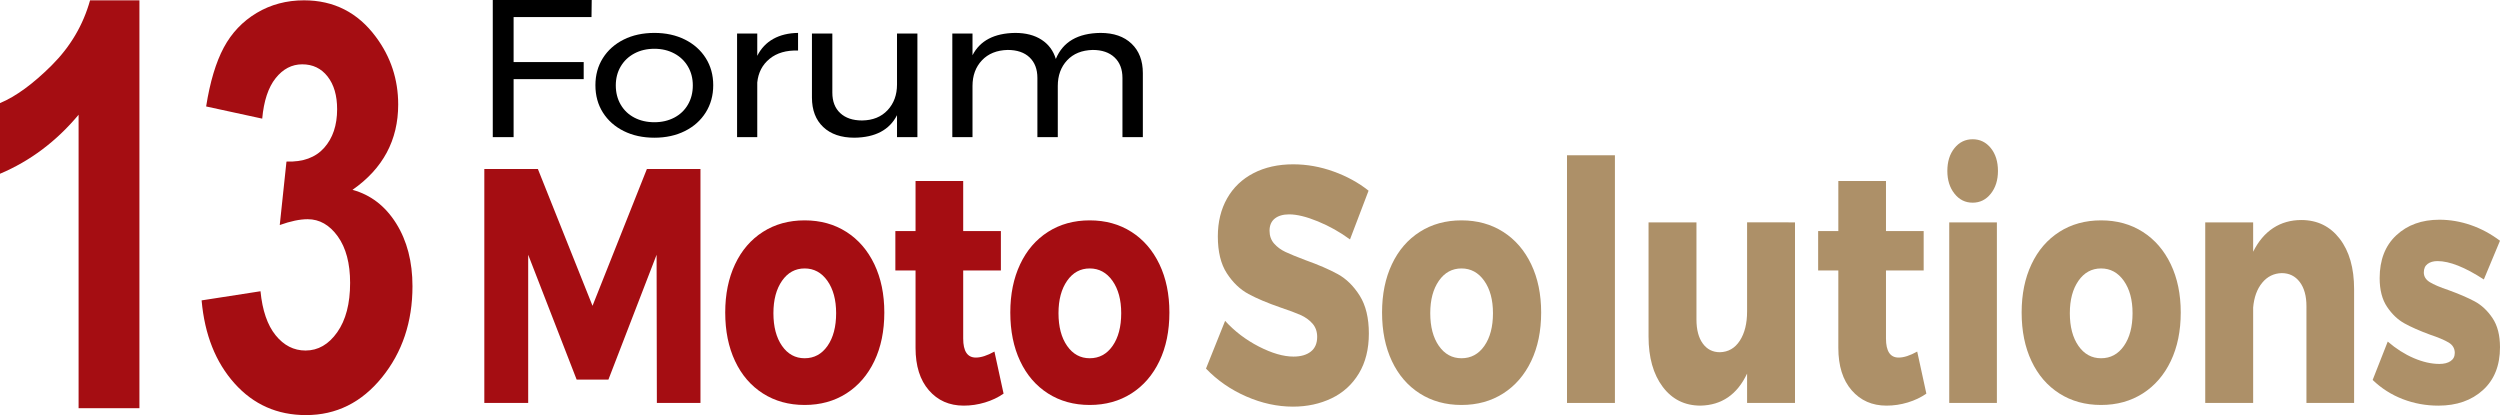 <svg xmlns="http://www.w3.org/2000/svg" xmlns:xlink="http://www.w3.org/1999/xlink" id="Layer_1" x="0px" y="0px" width="265px" height="44px" viewBox="0 0 265 44" xml:space="preserve"><g>	<g>		<path d="M52.233,0h10.489l-0.023,1.807h-8.257v4.775h7.429v1.807h-7.429v6.146h-2.208V0z"></path>		<path d="M72.601,4.194c0.942,0.471,1.679,1.125,2.208,1.963c0.528,0.837,0.793,1.796,0.793,2.875c0,1.081-0.265,2.042-0.793,2.886   c-0.53,0.845-1.266,1.502-2.208,1.972c-0.943,0.471-2.021,0.707-3.231,0.707c-1.228,0-2.312-0.235-3.255-0.707   c-0.943-0.47-1.679-1.124-2.208-1.961c-0.529-0.837-0.793-1.803-0.793-2.897c0-1.079,0.264-2.038,0.793-2.875   c0.529-0.838,1.265-1.492,2.208-1.963c0.943-0.47,2.027-0.705,3.255-0.705C70.58,3.489,71.657,3.724,72.601,4.194z M67.241,5.668   C66.62,6,66.138,6.461,65.792,7.049c-0.345,0.589-0.518,1.256-0.518,2.004c0,0.761,0.173,1.439,0.518,2.035   c0.346,0.595,0.828,1.056,1.449,1.38c0.621,0.325,1.33,0.488,2.128,0.488c0.781,0,1.483-0.163,2.104-0.488   c0.621-0.325,1.104-0.786,1.448-1.38c0.346-0.595,0.518-1.273,0.518-2.035c0-0.748-0.172-1.416-0.518-2.004   C72.577,6.461,72.095,6,71.474,5.668C70.853,5.336,70.15,5.17,69.369,5.17C68.571,5.17,67.862,5.336,67.241,5.668z"></path>		<path d="M81.972,4.121c0.736-0.408,1.61-0.619,2.622-0.632v1.869c-1.241-0.042-2.246,0.249-3.013,0.872   c-0.767,0.623-1.204,1.459-1.311,2.512v5.793h-2.14V3.551h2.14v2.367C80.669,5.129,81.237,4.53,81.972,4.121z"></path>		<path d="M97.245,3.551v10.984h-2.162v-2.326c-0.798,1.564-2.301,2.36-4.509,2.388c-1.411,0-2.515-0.377-3.312-1.132   c-0.798-0.754-1.196-1.796-1.196-3.125V3.551h2.162v6.271c0,0.927,0.279,1.65,0.84,2.169c0.56,0.519,1.331,0.779,2.312,0.779   c1.135-0.014,2.035-0.377,2.702-1.09s1.001-1.623,1.001-2.731V3.551H97.245z"></path>		<path d="M119.946,4.631c0.797,0.76,1.196,1.799,1.196,3.114v6.79h-2.162V8.264c0-0.927-0.28-1.654-0.84-2.18   s-1.33-0.79-2.312-0.79c-1.149,0.028-2.055,0.395-2.714,1.101c-0.659,0.706-0.988,1.613-0.988,2.72v5.419h-2.162V8.264   c0-0.927-0.276-1.654-0.828-2.18c-0.553-0.526-1.328-0.79-2.324-0.79c-1.15,0.028-2.059,0.395-2.726,1.101   c-0.667,0.706-1,1.613-1,2.72v5.419h-2.14V3.551h2.14v2.305c0.797-1.55,2.307-2.339,4.53-2.367c1.12,0,2.051,0.242,2.795,0.727   c0.743,0.484,1.245,1.163,1.507,2.034c0.751-1.813,2.33-2.733,4.737-2.761C118.052,3.489,119.149,3.869,119.946,4.631z"></path>	</g>	<g>		<path fill="#A50D12" d="M51.336,17.911h5.678l5.793,14.506l5.764-14.506h5.678v24.803h-4.622l-0.028-15.71l-5.107,13.233h-3.367   l-5.137-13.233v15.71h-4.65V17.911z"></path>		<path fill="#A50D12" d="M89.715,24.58c1.274,0.813,2.263,1.959,2.967,3.433s1.056,3.178,1.056,5.112   c0,1.958-0.352,3.674-1.056,5.148s-1.693,2.618-2.967,3.432c-1.275,0.813-2.749,1.221-4.423,1.221   c-1.675,0-3.148-0.407-4.423-1.221s-2.259-1.957-2.953-3.432c-0.695-1.475-1.042-3.19-1.042-5.148   c0-1.935,0.347-3.639,1.042-5.112c0.694-1.474,1.679-2.619,2.953-3.433c1.274-0.814,2.748-1.221,4.423-1.221   C86.966,23.359,88.44,23.766,89.715,24.58z M82.895,29.764c-0.608,0.873-0.913,2.018-0.913,3.433c0,1.438,0.305,2.595,0.913,3.467   c0.608,0.873,1.408,1.31,2.397,1.31c1.008,0,1.816-0.437,2.425-1.31c0.608-0.872,0.913-2.028,0.913-3.467   c0-1.415-0.31-2.56-0.927-3.433c-0.619-0.873-1.423-1.309-2.411-1.309C84.303,28.455,83.503,28.891,82.895,29.764z"></path>		<path fill="#A50D12" d="M106.379,41.724c-0.571,0.4-1.228,0.713-1.969,0.937c-0.742,0.225-1.494,0.336-2.255,0.336   c-1.521,0-2.753-0.541-3.694-1.627c-0.942-1.084-1.413-2.583-1.413-4.493v-8.209h-2.14v-4.176h2.14v-5.307h5.051v5.307h3.995   v4.176h-3.995v7.218c0,1.345,0.446,2.017,1.341,2.017c0.552,0,1.208-0.212,1.969-0.637L106.379,41.724z"></path>		<path fill="#A50D12" d="M119.933,24.58c1.273,0.813,2.263,1.959,2.967,3.433c0.705,1.474,1.056,3.178,1.056,5.112   c0,1.958-0.352,3.674-1.056,5.148c-0.704,1.475-1.693,2.618-2.967,3.432c-1.275,0.813-2.749,1.221-4.423,1.221   c-1.675,0-3.148-0.407-4.423-1.221s-2.259-1.957-2.953-3.432c-0.696-1.475-1.042-3.19-1.042-5.148   c0-1.935,0.347-3.639,1.042-5.112c0.694-1.474,1.679-2.619,2.953-3.433c1.274-0.814,2.748-1.221,4.423-1.221   C117.184,23.359,118.658,23.766,119.933,24.58z M113.113,29.764c-0.608,0.873-0.913,2.018-0.913,3.433   c0,1.438,0.305,2.595,0.913,3.467c0.608,0.873,1.408,1.31,2.397,1.31c1.008,0,1.816-0.437,2.425-1.31   c0.608-0.872,0.913-2.028,0.913-3.467c0-1.415-0.31-2.56-0.927-3.433c-0.619-0.873-1.423-1.309-2.411-1.309   C114.521,28.455,113.721,28.891,113.113,29.764z"></path>	</g>	<g>		<path fill="#AD9068" d="M139.693,23.466c-1.208-0.496-2.222-0.743-3.039-0.743c-0.646,0-1.155,0.147-1.526,0.442   c-0.371,0.295-0.557,0.725-0.557,1.292c0,0.543,0.161,0.997,0.485,1.363c0.323,0.365,0.723,0.66,1.198,0.884   s1.179,0.513,2.111,0.866c1.389,0.496,2.535,0.991,3.438,1.486c0.903,0.496,1.679,1.257,2.325,2.282   c0.646,1.026,0.971,2.365,0.971,4.016c0,1.652-0.353,3.062-1.056,4.229c-0.704,1.168-1.67,2.048-2.896,2.637   c-1.228,0.589-2.592,0.884-4.095,0.884c-1.655,0-3.306-0.36-4.95-1.079c-1.646-0.719-3.067-1.704-4.267-2.954l2.026-5.06   c1.008,1.108,2.201,2.017,3.581,2.725c1.379,0.707,2.601,1.062,3.666,1.062c0.78,0,1.394-0.178,1.841-0.531   c0.447-0.354,0.671-0.872,0.671-1.557c0-0.566-0.167-1.037-0.5-1.415c-0.333-0.377-0.751-0.679-1.255-0.903   c-0.505-0.224-1.213-0.489-2.126-0.795c-1.369-0.472-2.502-0.949-3.396-1.433c-0.895-0.483-1.66-1.215-2.297-2.194   c-0.638-0.979-0.956-2.283-0.956-3.91c0-1.533,0.328-2.877,0.984-4.033s1.588-2.046,2.797-2.672   c1.207-0.625,2.61-0.938,4.208-0.938c1.445,0,2.872,0.254,4.28,0.762c1.407,0.507,2.644,1.185,3.709,2.034l-1.969,5.166   C142.037,24.599,140.901,23.961,139.693,23.466z"></path>		<path fill="#AD9068" d="M159.34,24.58c1.273,0.813,2.263,1.959,2.967,3.433s1.056,3.178,1.056,5.112   c0,1.958-0.352,3.674-1.056,5.148s-1.693,2.618-2.967,3.432c-1.275,0.813-2.749,1.221-4.423,1.221   c-1.675,0-3.148-0.407-4.423-1.221s-2.26-1.957-2.954-3.432c-0.695-1.475-1.042-3.19-1.042-5.148c0-1.935,0.347-3.639,1.042-5.112   c0.694-1.474,1.68-2.619,2.954-3.433c1.274-0.814,2.748-1.221,4.423-1.221C156.591,23.359,158.064,23.766,159.34,24.58z    M152.52,29.764c-0.608,0.873-0.913,2.018-0.913,3.433c0,1.438,0.305,2.595,0.913,3.467c0.608,0.873,1.408,1.31,2.397,1.31   c1.008,0,1.816-0.437,2.425-1.31c0.608-0.872,0.913-2.028,0.913-3.467c0-1.415-0.31-2.56-0.927-3.433   c-0.619-0.873-1.423-1.309-2.411-1.309C153.928,28.455,153.128,28.891,152.52,29.764z"></path>		<path fill="#AD9068" d="M166.102,16.459h5.079v26.254h-5.079V16.459z"></path>		<path fill="#AD9068" d="M190.27,23.571v19.143h-5.079V39.6c-1.046,2.218-2.691,3.35-4.937,3.396c-1.675,0-3.011-0.665-4.01-1.998   c-0.998-1.332-1.498-3.108-1.498-5.325V23.571h5.079v10.297c0,1.085,0.224,1.934,0.671,2.547c0.446,0.614,1.052,0.921,1.812,0.921   c0.896-0.023,1.599-0.431,2.112-1.221c0.514-0.791,0.771-1.822,0.771-3.097v-9.447H190.27z"></path>		<path fill="#AD9068" d="M204.194,41.724c-0.571,0.4-1.228,0.713-1.969,0.937c-0.742,0.225-1.494,0.336-2.255,0.336   c-1.521,0-2.753-0.541-3.694-1.627c-0.942-1.084-1.413-2.583-1.413-4.493v-8.209h-2.14v-4.176h2.14v-5.307h5.051v5.307h3.995   v4.176h-3.995v7.218c0,1.345,0.446,2.017,1.341,2.017c0.552,0,1.208-0.212,1.969-0.637L204.194,41.724z"></path>		<path fill="#AD9068" d="M211.027,15.699c0.504,0.625,0.756,1.433,0.756,2.424c0,0.968-0.252,1.769-0.756,2.405   c-0.504,0.638-1.146,0.956-1.926,0.956c-0.78,0-1.423-0.318-1.926-0.956c-0.505-0.636-0.757-1.438-0.757-2.405   c0-0.991,0.252-1.799,0.757-2.424c0.503-0.625,1.146-0.938,1.926-0.938C209.881,14.761,210.523,15.074,211.027,15.699z    M206.619,23.571h5.051v19.143h-5.051V23.571z"></path>		<path fill="#AD9068" d="M227.136,24.58c1.273,0.813,2.263,1.959,2.967,3.433s1.056,3.178,1.056,5.112   c0,1.958-0.352,3.674-1.056,5.148s-1.693,2.618-2.967,3.432c-1.275,0.813-2.749,1.221-4.423,1.221   c-1.675,0-3.148-0.407-4.423-1.221s-2.259-1.957-2.953-3.432c-0.696-1.475-1.043-3.19-1.043-5.148   c0-1.935,0.347-3.639,1.043-5.112c0.694-1.474,1.679-2.619,2.953-3.433c1.274-0.814,2.748-1.221,4.423-1.221   C224.387,23.359,225.86,23.766,227.136,24.58z M220.315,29.764c-0.608,0.873-0.913,2.018-0.913,3.433   c0,1.438,0.305,2.595,0.913,3.467c0.608,0.873,1.408,1.31,2.397,1.31c1.008,0,1.816-0.437,2.425-1.31   c0.608-0.872,0.913-2.028,0.913-3.467c0-1.415-0.31-2.56-0.927-3.433c-0.619-0.873-1.423-1.309-2.411-1.309   C221.724,28.455,220.924,28.891,220.315,29.764z"></path>		<path fill="#AD9068" d="M248.007,25.306c1.019,1.321,1.528,3.102,1.528,5.343v12.065h-5.052V32.453   c0-1.085-0.238-1.94-0.713-2.565c-0.477-0.625-1.113-0.938-1.912-0.938c-0.837,0.023-1.526,0.366-2.068,1.025   c-0.543,0.661-0.861,1.534-0.956,2.619v10.119h-5.079V23.571h5.079v3.113c0.551-1.107,1.26-1.945,2.125-2.512   c0.866-0.565,1.859-0.849,2.982-0.849C245.634,23.324,246.989,23.985,248.007,25.306z"></path>		<path fill="#AD9068" d="M258.38,27.676c-0.438,0-0.789,0.101-1.056,0.301c-0.267,0.201-0.399,0.502-0.399,0.902   c0,0.425,0.209,0.767,0.628,1.026c0.418,0.26,1.084,0.543,1.997,0.85c1.104,0.401,2.021,0.795,2.754,1.185   c0.731,0.39,1.364,0.979,1.897,1.77c0.532,0.79,0.799,1.822,0.799,3.096c0,1.935-0.604,3.45-1.813,4.547s-2.781,1.645-4.722,1.645   c-1.313,0-2.568-0.229-3.767-0.689s-2.264-1.138-3.196-2.034l1.599-4.069c0.874,0.756,1.792,1.339,2.753,1.752   c0.961,0.412,1.869,0.619,2.726,0.619c0.494,0,0.889-0.101,1.184-0.301s0.442-0.489,0.442-0.867c0-0.472-0.214-0.837-0.642-1.097   c-0.429-0.26-1.099-0.542-2.012-0.85c-1.085-0.4-1.979-0.796-2.683-1.185c-0.704-0.39-1.317-0.974-1.84-1.752   c-0.523-0.778-0.785-1.792-0.785-3.043c0-1.935,0.59-3.449,1.77-4.547c1.179-1.097,2.7-1.645,4.565-1.645   c1.122,0,2.229,0.189,3.324,0.567c1.093,0.377,2.125,0.932,3.096,1.662l-1.712,4.104C261.29,28.325,259.654,27.676,258.38,27.676z   "></path>	</g>	<g>		<path fill="#A50D12" d="M14.78,43.266H8.331V12.164C5.975,14.983,3.197,17.069,0,18.419v-7.489   c1.683-0.705,3.511-2.041,5.485-4.009c1.973-1.968,3.328-4.263,4.062-6.887h5.232V43.266z"></path>		<path fill="#A50D12" d="M21.37,31.841l6.243-0.969c0.198,2.036,0.734,3.593,1.605,4.67c0.873,1.077,1.928,1.614,3.168,1.614   c1.33,0,2.451-0.646,3.361-1.938c0.91-1.291,1.365-3.034,1.365-5.228c0-2.075-0.436-3.719-1.308-4.934   c-0.872-1.213-1.936-1.82-3.19-1.82c-0.826,0-1.813,0.205-2.96,0.617l0.712-6.727c1.744,0.059,3.074-0.425,3.992-1.453   s1.377-2.394,1.377-4.097c0-1.45-0.336-2.604-1.01-3.466c-0.673-0.861-1.568-1.292-2.685-1.292c-1.102,0-2.042,0.489-2.823,1.469   c-0.779,0.979-1.254,2.407-1.422,4.288l-5.945-1.292c0.413-2.604,1.036-4.685,1.87-6.241c0.834-1.557,1.998-2.78,3.489-3.672   c1.492-0.89,3.163-1.336,5.015-1.336c3.167,0,5.706,1.292,7.619,3.877c1.575,2.114,2.365,4.503,2.365,7.166   c0,3.778-1.616,6.794-4.843,9.045c1.928,0.528,3.469,1.713,4.625,3.553c1.155,1.841,1.732,4.063,1.732,6.666   c0,3.779-1.078,7.001-3.236,9.663C38.329,42.669,35.644,44,32.431,44c-3.044,0-5.568-1.121-7.572-3.362   C22.853,38.396,21.69,35.463,21.37,31.841z"></path>	</g></g></svg>